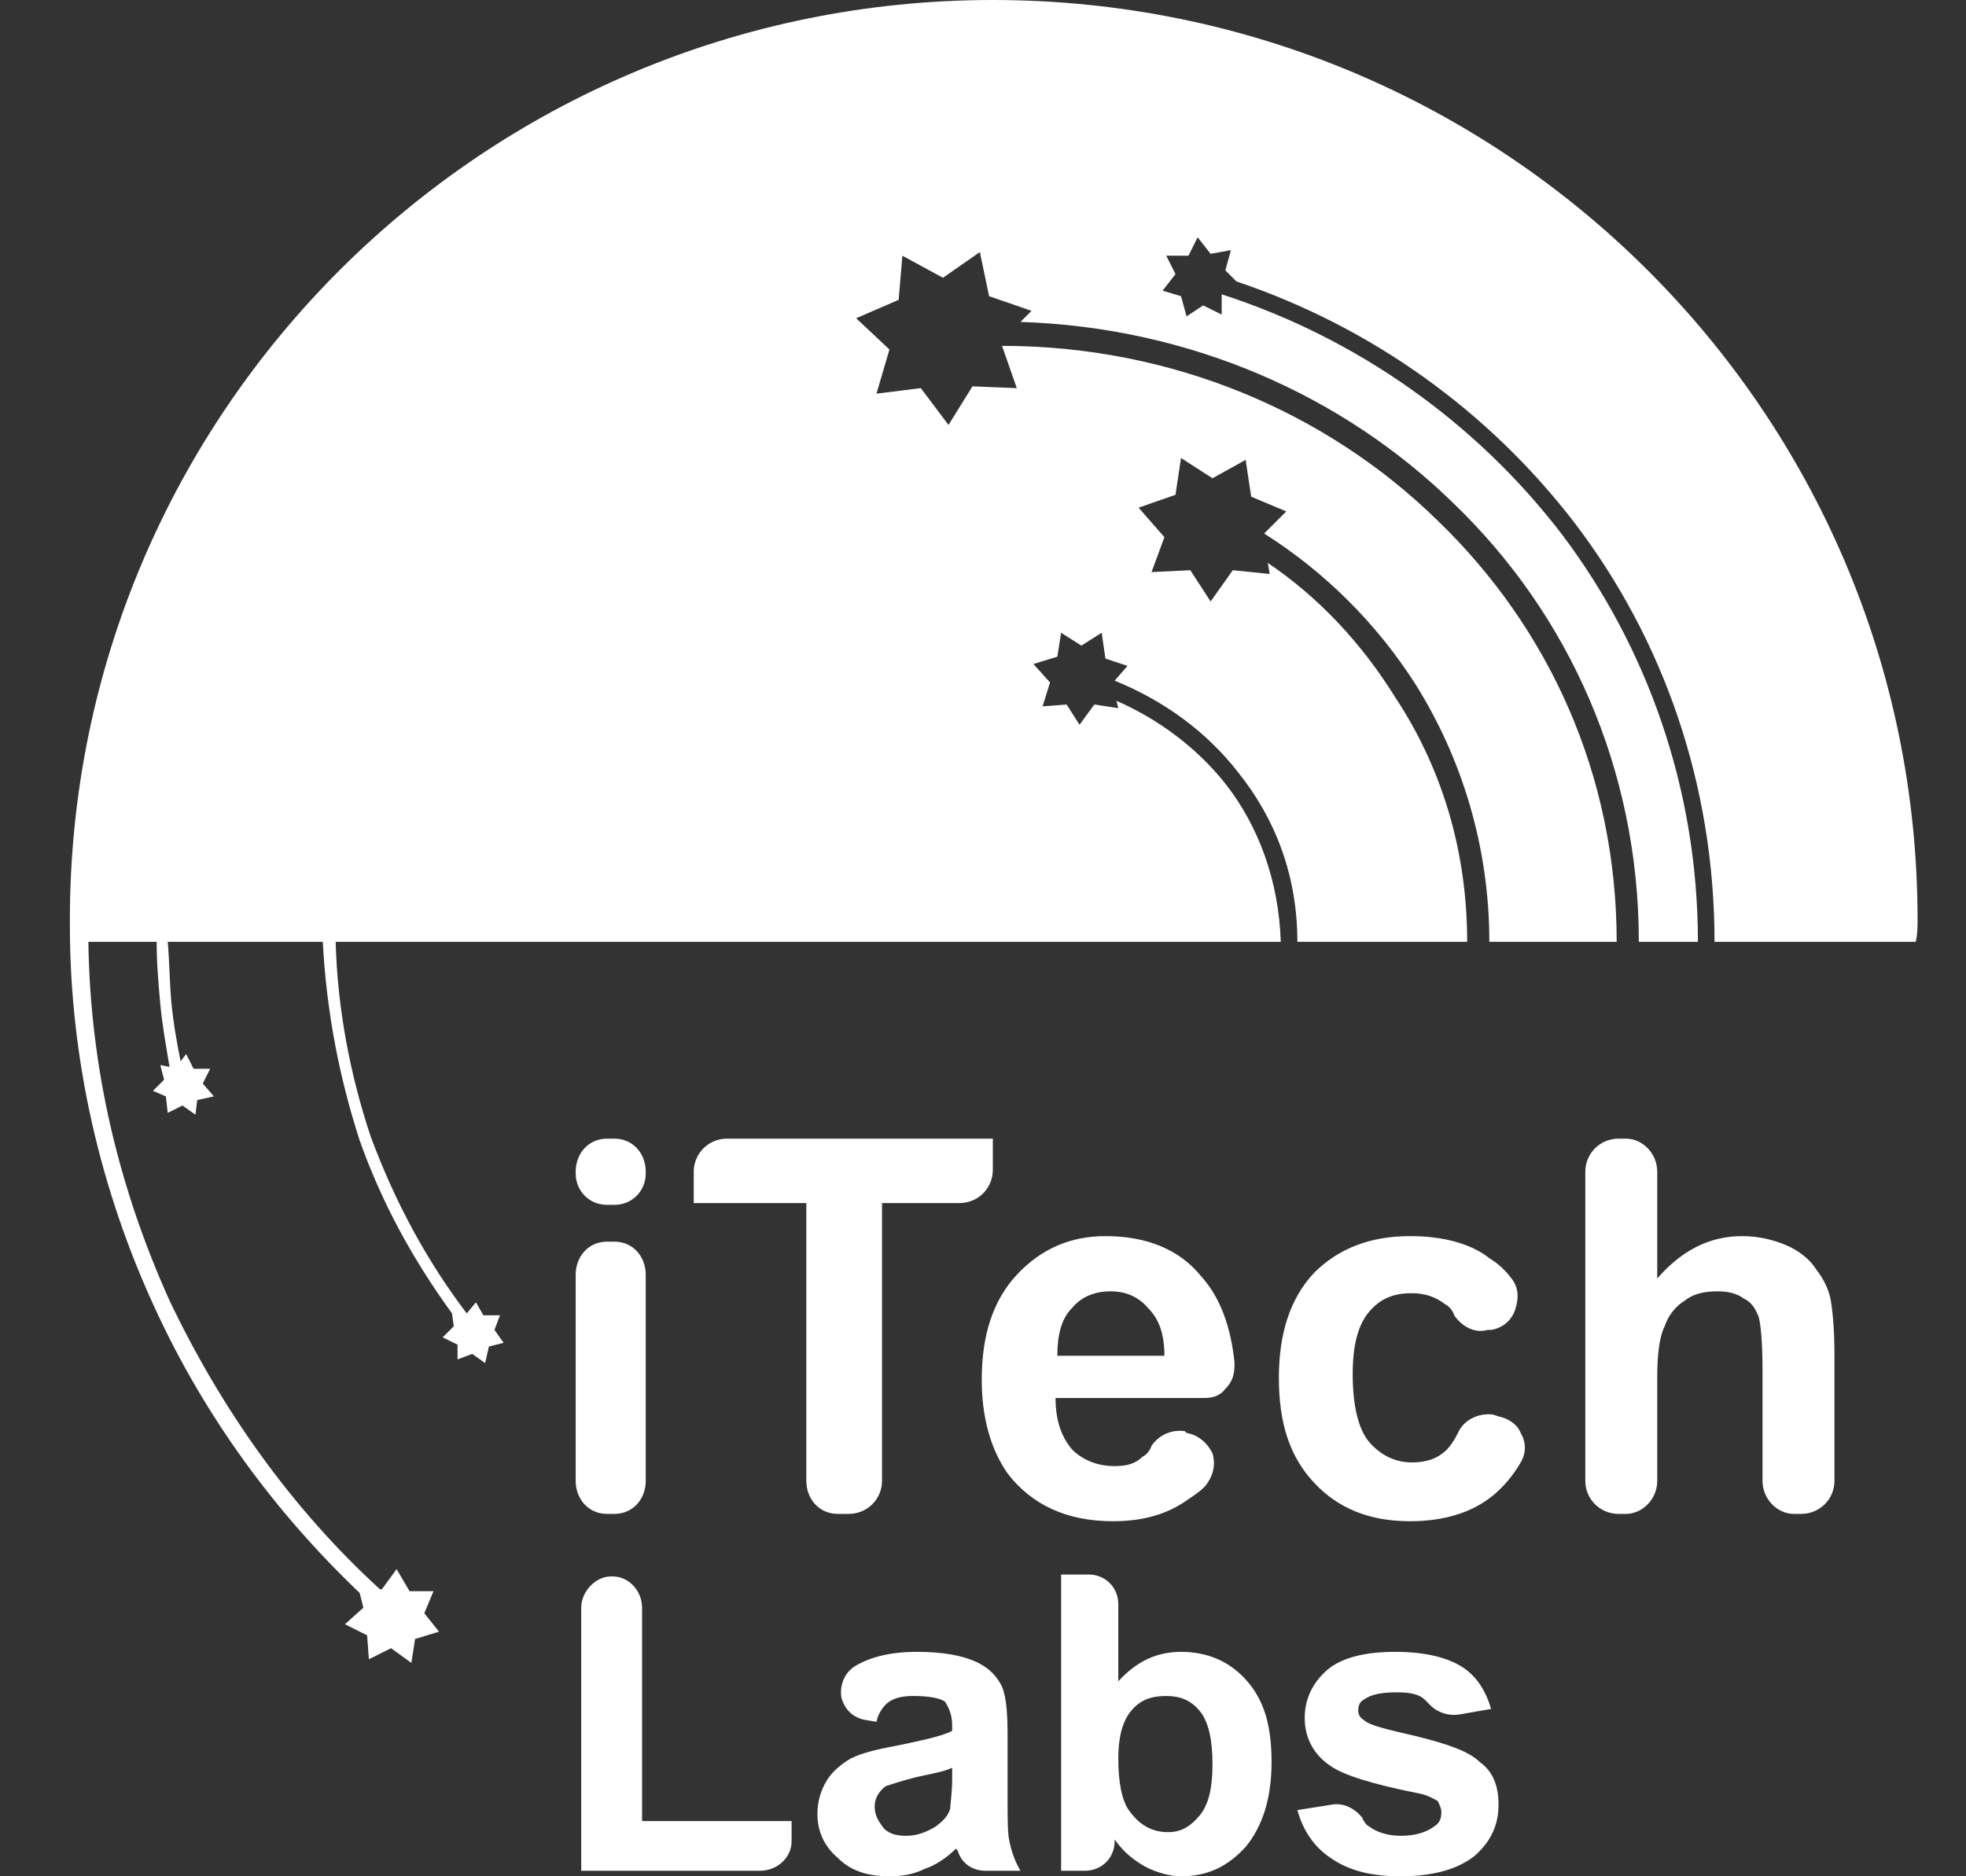 <svg width="22" height="21" viewBox="0 0 22 21" fill="none" xmlns="http://www.w3.org/2000/svg">
<rect x="0" y="0" width="22" height="21" fill="#333333" stroke="none"/>
<g clip-path="url(#clip0_204_465)">
<path d="M4.025 17.829C3.075 16.924 2.29 15.853 1.732 14.638C1.133 13.341 0.782 11.879 0.782 10.356V10.294C0.782 4.612 5.409 0 11.11 0C16.831 0 21.458 4.612 21.458 10.294C21.458 10.377 21.458 10.459 21.437 10.541H19.186C19.186 8.771 18.607 7.144 17.616 5.847C16.666 4.612 15.364 3.665 13.836 3.15L13.712 3.026L13.774 2.8L13.547 2.841L13.402 2.656L13.299 2.862H13.051L13.154 3.068L13.01 3.253L13.216 3.315L13.278 3.541L13.464 3.418L13.671 3.521V3.294C15.199 3.788 16.521 4.735 17.471 5.971C18.421 7.226 19 8.812 19 10.541H18.339C18.339 8.606 17.554 6.876 16.273 5.641C15.034 4.426 13.32 3.665 11.419 3.603L11.543 3.479L11.068 3.315L10.965 2.821L10.552 3.109L10.098 2.862L10.056 3.356L9.581 3.562L9.953 3.912L9.808 4.406L10.304 4.344L10.614 4.756L10.882 4.324L11.378 4.344L11.213 3.871C13.113 3.871 14.848 4.612 16.087 5.826C17.327 7.021 18.091 8.668 18.091 10.541H16.666C16.666 9.471 16.356 8.482 15.84 7.659C15.406 6.979 14.828 6.403 14.146 5.971L14.394 5.724L14.001 5.559L13.939 5.147L13.568 5.353L13.216 5.126L13.154 5.538L12.741 5.682L13.03 6.012L12.886 6.403L13.32 6.382L13.547 6.732L13.795 6.382L14.208 6.424L14.187 6.3C14.765 6.691 15.241 7.206 15.612 7.803C16.129 8.585 16.418 9.512 16.418 10.541H14.518C14.518 9.8 14.27 9.162 13.857 8.647C13.506 8.194 13.03 7.844 12.473 7.618L12.617 7.453L12.37 7.371L12.328 7.082L12.101 7.226L11.874 7.082L11.832 7.35L11.564 7.432L11.75 7.638L11.667 7.906L11.936 7.885L12.08 8.112L12.246 7.885L12.514 7.926L12.493 7.844C12.969 8.05 13.402 8.379 13.712 8.771C14.084 9.244 14.311 9.862 14.332 10.541H3.756C3.777 11.303 3.922 12.044 4.149 12.723C4.417 13.444 4.769 14.103 5.223 14.7L5.326 14.576L5.409 14.721H5.595L5.533 14.885L5.636 15.029L5.471 15.071L5.429 15.256L5.285 15.153L5.12 15.215V15.05L4.954 14.968L5.078 14.844L5.058 14.7C4.624 14.103 4.273 13.465 4.025 12.765C3.798 12.065 3.653 11.323 3.612 10.541H1.877C1.897 10.768 1.897 10.994 1.918 11.221C1.939 11.447 1.98 11.674 2.021 11.879L2.083 11.797L2.166 11.962H2.352L2.269 12.127L2.393 12.271L2.207 12.312L2.187 12.476L2.042 12.373L1.877 12.456L1.856 12.271L1.712 12.209L1.836 12.085L1.794 11.921L1.897 11.941C1.856 11.694 1.815 11.468 1.794 11.241C1.774 11.015 1.753 10.788 1.753 10.541H0.989C1.009 11.982 1.34 13.321 1.897 14.556C2.476 15.771 3.261 16.882 4.252 17.788H4.273L4.438 17.562L4.583 17.809H4.851L4.748 18.056L4.913 18.262L4.645 18.344L4.603 18.612L4.376 18.447L4.128 18.571L4.108 18.303L3.86 18.179L4.066 17.994L4.025 17.829Z" fill="white"/>
<path d="M6.442 13.135V13.115C6.442 12.909 6.586 12.744 6.793 12.744H6.875C7.082 12.744 7.226 12.909 7.226 13.115V13.135C7.226 13.321 7.082 13.485 6.875 13.485H6.793C6.586 13.485 6.442 13.321 6.442 13.135ZM6.442 16.574V14.268C6.442 14.062 6.586 13.897 6.793 13.897H6.875C7.082 13.897 7.226 14.062 7.226 14.268V16.574C7.226 16.779 7.082 16.944 6.875 16.944H6.793C6.586 16.944 6.442 16.779 6.442 16.574ZM9.023 16.574V13.465H7.763V13.115C7.763 12.909 7.929 12.744 8.135 12.744H11.11V13.094C11.11 13.3 10.944 13.465 10.738 13.465H9.87V16.574C9.87 16.779 9.705 16.944 9.498 16.944H9.375C9.168 16.944 9.023 16.779 9.023 16.574ZM13.258 16.018L13.278 16.038C13.402 16.059 13.505 16.141 13.568 16.265C13.609 16.409 13.568 16.532 13.485 16.635C13.423 16.697 13.361 16.738 13.299 16.779C13.072 16.944 12.803 17.026 12.452 17.026C11.936 17.026 11.543 16.841 11.275 16.491C11.089 16.224 10.986 15.874 10.986 15.441C10.986 14.947 11.11 14.556 11.378 14.268C11.647 13.979 11.977 13.835 12.37 13.835C12.824 13.835 13.196 13.979 13.444 14.288C13.65 14.515 13.774 14.844 13.815 15.256C13.815 15.379 13.795 15.462 13.712 15.544C13.65 15.627 13.568 15.647 13.464 15.647H11.812C11.812 15.894 11.874 16.079 11.998 16.224C12.122 16.347 12.287 16.409 12.473 16.409C12.597 16.409 12.7 16.388 12.783 16.306C12.824 16.285 12.865 16.244 12.886 16.182C12.969 16.059 13.113 15.997 13.258 16.018ZM13.03 15.174C13.03 14.927 12.969 14.762 12.845 14.638C12.741 14.515 12.597 14.453 12.431 14.453C12.246 14.453 12.101 14.515 11.998 14.638C11.874 14.762 11.832 14.947 11.832 15.174H13.03ZM16.686 14.885H16.645C16.5 14.927 16.356 14.844 16.273 14.721C16.253 14.659 16.211 14.618 16.17 14.597C16.067 14.515 15.943 14.474 15.798 14.474C15.592 14.474 15.447 14.535 15.323 14.679C15.199 14.824 15.137 15.05 15.137 15.379C15.137 15.729 15.199 15.997 15.323 16.141C15.447 16.285 15.612 16.368 15.798 16.368C15.963 16.368 16.087 16.326 16.191 16.224C16.232 16.182 16.273 16.121 16.315 16.038C16.377 15.894 16.542 15.812 16.707 15.832L16.769 15.853C16.872 15.874 16.976 15.935 17.017 16.038C17.079 16.141 17.079 16.265 17.017 16.368C16.934 16.512 16.831 16.635 16.707 16.738C16.48 16.924 16.17 17.026 15.778 17.026C15.323 17.026 14.972 16.882 14.704 16.594C14.435 16.306 14.311 15.935 14.311 15.421C14.311 14.927 14.435 14.535 14.704 14.247C14.972 13.979 15.323 13.835 15.778 13.835C16.149 13.835 16.459 13.918 16.666 14.082C16.769 14.144 16.852 14.226 16.914 14.309C16.996 14.412 16.996 14.535 16.955 14.659C16.914 14.782 16.81 14.865 16.686 14.885ZM18.545 13.115V14.309C18.814 14 19.124 13.835 19.495 13.835C19.681 13.835 19.847 13.877 19.991 13.938C20.136 14 20.26 14.103 20.322 14.206C20.404 14.309 20.466 14.432 20.487 14.556C20.508 14.679 20.528 14.885 20.528 15.153V16.574C20.528 16.779 20.363 16.944 20.156 16.944H20.074C19.888 16.944 19.723 16.779 19.723 16.574V15.338C19.723 15.009 19.702 14.824 19.681 14.741C19.64 14.638 19.599 14.576 19.516 14.535C19.433 14.474 19.33 14.453 19.227 14.453C19.082 14.453 18.958 14.474 18.855 14.556C18.752 14.618 18.669 14.721 18.628 14.844C18.566 14.968 18.545 15.174 18.545 15.421V16.574C18.545 16.779 18.38 16.944 18.194 16.944H18.112C17.905 16.944 17.74 16.779 17.74 16.574V13.115C17.74 12.909 17.905 12.744 18.112 12.744H18.194C18.38 12.744 18.545 12.909 18.545 13.115Z" fill="white"/>
<path d="M6.504 20.938V17.994C6.504 17.809 6.669 17.644 6.834 17.644H6.855C7.041 17.644 7.185 17.809 7.185 17.994V20.382H8.858V20.609C8.858 20.794 8.693 20.938 8.507 20.938H6.504ZM9.808 19.271L9.684 19.25C9.56 19.229 9.457 19.147 9.416 19.003C9.395 18.879 9.437 18.735 9.56 18.653C9.726 18.55 9.953 18.488 10.263 18.488C10.552 18.488 10.758 18.529 10.903 18.591C11.048 18.653 11.13 18.735 11.192 18.838C11.254 18.941 11.275 19.127 11.275 19.415V20.156C11.275 20.362 11.275 20.526 11.296 20.609C11.316 20.712 11.357 20.835 11.419 20.938H11.027C10.882 20.938 10.758 20.856 10.717 20.712C10.697 20.691 10.697 20.691 10.697 20.691C10.593 20.794 10.469 20.877 10.345 20.918C10.221 20.979 10.098 21 9.953 21C9.705 21 9.519 20.938 9.375 20.794C9.23 20.671 9.147 20.506 9.147 20.3C9.147 20.156 9.189 20.032 9.251 19.929C9.313 19.826 9.416 19.744 9.519 19.682C9.643 19.621 9.808 19.579 10.036 19.538C10.325 19.477 10.531 19.435 10.655 19.373V19.312C10.655 19.188 10.614 19.106 10.573 19.044C10.511 19.003 10.387 18.982 10.221 18.982C10.098 18.982 10.015 19.003 9.953 19.044C9.891 19.085 9.829 19.168 9.808 19.271ZM10.655 19.785C10.573 19.826 10.449 19.847 10.263 19.888C10.098 19.929 9.974 19.971 9.912 19.991C9.829 20.053 9.788 20.135 9.788 20.218C9.788 20.321 9.829 20.382 9.891 20.465C9.953 20.526 10.036 20.547 10.139 20.547C10.263 20.547 10.366 20.506 10.469 20.444C10.552 20.382 10.614 20.321 10.634 20.238C10.634 20.177 10.655 20.073 10.655 19.909V19.785ZM11.874 20.938V17.623H12.184C12.37 17.623 12.514 17.768 12.514 17.953V18.818C12.721 18.591 12.948 18.488 13.216 18.488C13.506 18.488 13.753 18.591 13.939 18.797C14.146 19.023 14.229 19.312 14.229 19.724C14.229 20.135 14.125 20.444 13.939 20.671C13.733 20.897 13.506 21 13.216 21C13.092 21 12.948 20.959 12.824 20.897C12.679 20.815 12.576 20.732 12.473 20.588V20.609C12.473 20.794 12.328 20.938 12.142 20.938H11.874ZM12.514 19.682C12.514 19.95 12.555 20.135 12.617 20.238C12.741 20.424 12.886 20.506 13.072 20.506C13.216 20.506 13.32 20.444 13.423 20.321C13.526 20.197 13.568 20.012 13.568 19.744C13.568 19.477 13.526 19.271 13.423 19.147C13.32 19.023 13.196 18.982 13.051 18.982C12.886 18.982 12.762 19.023 12.659 19.147C12.555 19.271 12.514 19.456 12.514 19.682ZM14.518 20.259L14.91 20.197C15.034 20.177 15.158 20.238 15.241 20.341C15.261 20.382 15.282 20.424 15.323 20.444C15.406 20.506 15.53 20.547 15.674 20.547C15.84 20.547 15.963 20.506 16.046 20.444C16.108 20.403 16.129 20.362 16.129 20.279C16.129 20.238 16.108 20.197 16.087 20.156C16.046 20.135 15.984 20.094 15.881 20.073C15.364 19.971 15.034 19.868 14.889 19.765C14.704 19.641 14.6 19.456 14.6 19.229C14.6 19.023 14.683 18.838 14.848 18.694C15.013 18.55 15.282 18.488 15.612 18.488C15.943 18.488 16.191 18.55 16.356 18.653C16.521 18.756 16.625 18.921 16.686 19.127L16.335 19.188C16.211 19.209 16.087 19.168 16.005 19.085C15.984 19.065 15.963 19.044 15.943 19.023C15.881 18.962 15.778 18.941 15.633 18.941C15.468 18.941 15.344 18.962 15.261 19.023C15.22 19.044 15.199 19.085 15.199 19.147C15.199 19.188 15.22 19.229 15.261 19.25C15.323 19.312 15.509 19.353 15.86 19.435C16.191 19.518 16.439 19.6 16.562 19.724C16.707 19.826 16.769 19.991 16.769 20.197C16.769 20.424 16.686 20.609 16.5 20.773C16.315 20.918 16.046 21 15.674 21C15.344 21 15.096 20.938 14.889 20.794C14.704 20.671 14.58 20.485 14.518 20.259Z" fill="white"/>
</g>
<defs>
<clipPath id="clip0_204_465">
<rect width="20.682" height="21" fill="white" transform="translate(0.779)"/>
</clipPath>
</defs>
</svg>
